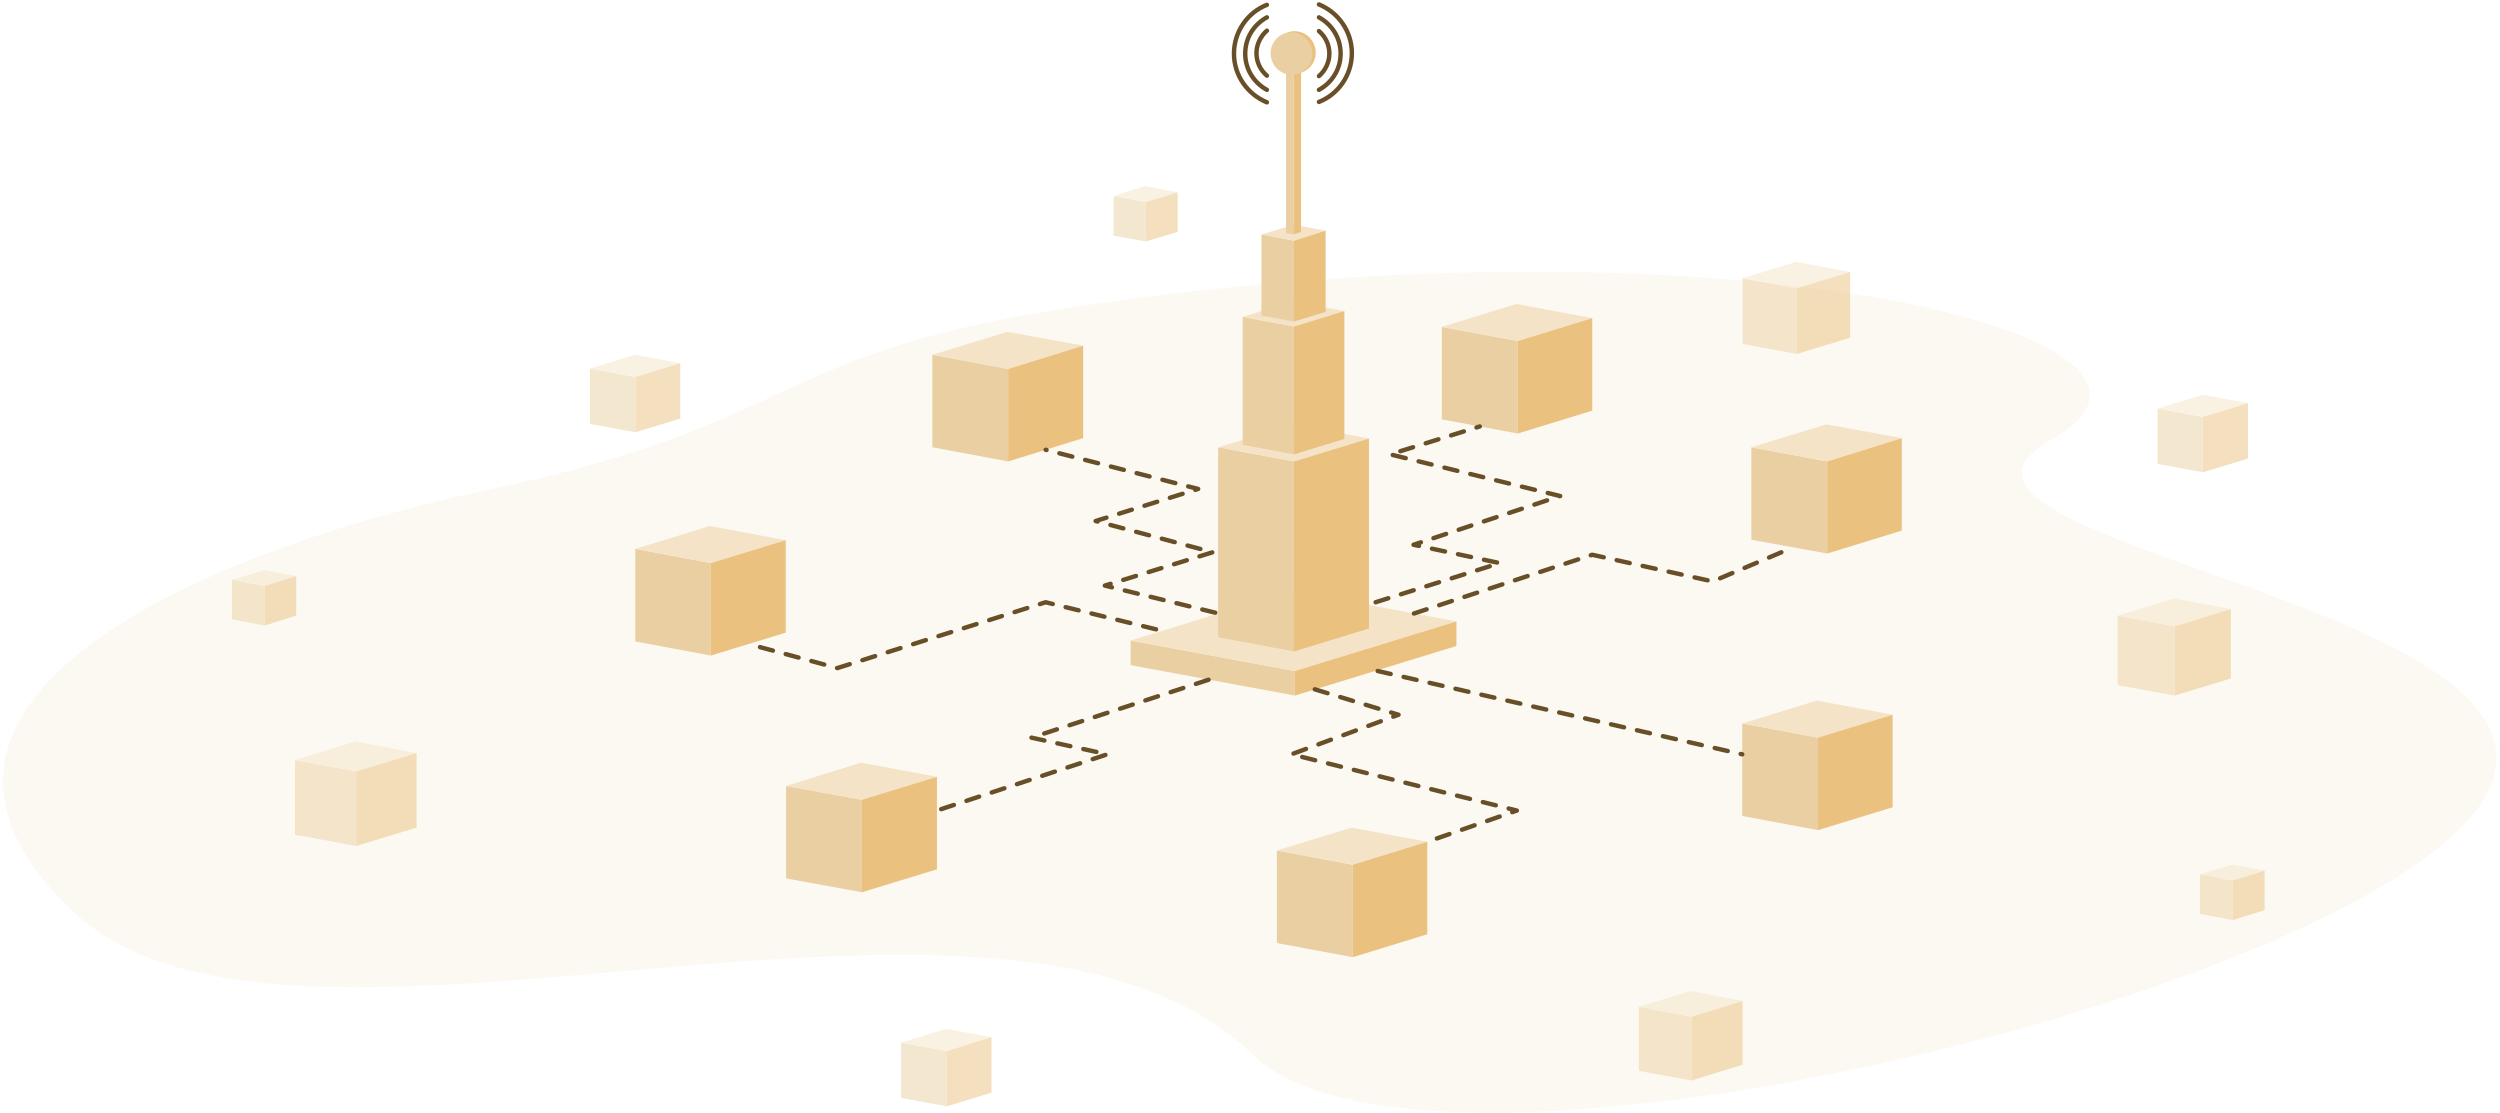<?xml version="1.0" encoding="UTF-8"?>
<svg width="564px" height="251px" viewBox="0 0 564 251" version="1.1" xmlns="http://www.w3.org/2000/svg" xmlns:xlink="http://www.w3.org/1999/xlink">
    <title>Layer_3</title>
    <g id="Page-1" stroke="none" stroke-width="1" fill="none" fill-rule="evenodd">
        <g id="Ecosystem-3" transform="translate(-245, -2080)">
            <g id="Layer_3" transform="translate(245, 2081)">
                <path d="M244.925,67.857 C390.132,46.523 504.229,74.812 462.876,98.12 C421.523,121.335 583.835,134.962 560.996,178.195 C538.064,221.429 321.992,275.188 282.613,236.936 C226.222,182.143 66.447,250.564 17.105,205.169 C-32.237,159.774 38.44,124.718 110.62,109.398 C182.801,94.079 172.368,78.477 244.925,67.857 Z" id="Path" fill="#F4E3C6" fill-rule="nonzero" opacity="0.22"></path>
                <g id="Group" transform="translate(254.699, 0)">
                    <g id="Path" transform="translate(0, 131.579)" fill-rule="nonzero">
                        <polygon fill="#E9CFA1" points="37.406 24.342 0.376 17.481 0.376 11.936 37.406 18.797"></polygon>
                        <polygon fill="#F4E3C6" points="73.872 7.613 36.842 0.658 0.376 11.936 37.406 18.797"></polygon>
                        <polygon fill="#EAC17F" points="37.406 24.342 73.872 13.158 73.872 7.613 37.406 18.797"></polygon>
                    </g>
                    <g id="Path" transform="translate(19.737, 93.985)" fill-rule="nonzero">
                        <polygon fill="#E9CFA1" points="17.481 51.974 0.376 48.778 0.376 5.921 17.481 9.117"></polygon>
                        <polygon fill="#F4E3C6" points="34.398 3.947 17.293 0.752 0.376 5.921 17.481 9.117"></polygon>
                        <polygon fill="#EAC17F" points="17.481 51.974 34.398 46.805 34.398 3.947 17.481 9.117"></polygon>
                    </g>
                    <g id="Path" transform="translate(25.376, 66.729)" fill-rule="nonzero">
                        <polygon fill="#E9CFA1" points="11.842 34.774 0.282 32.613 0.282 3.759 11.842 5.921"></polygon>
                        <polygon fill="#F4E3C6" points="23.214 2.444 11.654 0.282 0.282 3.759 11.842 5.921"></polygon>
                        <polygon fill="#EAC17F" points="11.842 34.774 23.214 31.297 23.214 2.444 11.842 5.921"></polygon>
                    </g>
                    <g id="Path" transform="translate(29.135, 48.872)" fill-rule="nonzero">
                        <polygon fill="#E9CFA1" points="8.083 22.65 0.752 21.335 0.752 3.008 8.083 4.417"></polygon>
                        <polygon fill="#F4E3C6" points="15.226 2.162 7.989 0.846 0.752 3.008 8.083 4.417"></polygon>
                        <polygon fill="#EAC17F" points="8.083 22.65 15.226 20.489 15.226 2.162 8.083 4.417"></polygon>
                    </g>
                    <g id="Path" transform="translate(34.774, 10.338)" fill-rule="nonzero">
                        <polygon fill="#E9CFA1" points="2.35 41.541 0.658 41.259 0.658 0.658 2.35 0.94"></polygon>
                        <polygon fill="#F4E3C6" points="4.041 0.47 2.35 0.094 0.658 0.658 2.35 0.94"></polygon>
                        <polygon fill="#EAC17F" points="2.35 41.541 4.041 40.977 4.041 0.47 2.35 0.94"></polygon>
                    </g>
                    <ellipse id="Oval" fill="#EAC17F" fill-rule="nonzero" transform="translate(37.415, 10.819) rotate(-18.699) translate(-37.415, -10.819) " cx="37.415" cy="10.819" rx="4.699" ry="4.793"></ellipse>
                    <ellipse id="Oval" fill="#E9CFA1" fill-rule="nonzero" transform="translate(36.659, 11.085) rotate(-18.699) translate(-36.659, -11.085) " cx="36.659" cy="11.085" rx="4.699" ry="4.793"></ellipse>
                    <g id="Path" stroke-linecap="round" stroke-linejoin="round" transform="translate(23.496, 0)" stroke="#684F28">
                        <path d="M7.613,0.094 C3.289,1.786 0.188,6.109 0.188,11.09 C0.188,16.071 3.289,20.301 7.613,22.086"></path>
                        <path d="M7.613,2.914 C4.699,4.511 2.726,7.519 2.726,11.09 C2.726,14.662 4.699,17.669 7.613,19.267"></path>
                        <path d="M7.613,5.921 C6.203,7.143 5.263,9.023 5.263,10.996 C5.263,13.064 6.203,14.85 7.613,16.071"></path>
                    </g>
                    <g id="Path" stroke-linecap="round" stroke-linejoin="round" transform="translate(42.293, 0)" stroke="#684F28">
                        <path d="M0.564,21.992 C4.887,20.301 7.989,15.977 7.989,10.996 C7.989,6.015 4.887,1.786 0.564,0"></path>
                        <path d="M0.564,19.267 C3.477,17.669 5.451,14.662 5.451,11.09 C5.451,7.519 3.477,4.511 0.564,2.914"></path>
                        <path d="M0.564,16.165 C1.974,14.944 2.914,13.064 2.914,11.09 C2.914,9.023 1.974,7.237 0.564,6.015"></path>
                    </g>
                </g>
                <g id="Group" transform="translate(392.857, 156.955)" fill-rule="nonzero">
                    <polygon id="Path" fill="#E9CFA1" points="17.293 29.323 0.188 26.128 0.188 5.263 17.293 8.459"></polygon>
                    <polygon id="Path" fill="#F4E3C6" points="34.117 3.289 17.011 0.094 0.188 5.263 17.293 8.459"></polygon>
                    <polygon id="Path" fill="#EAC17F" points="17.293 29.323 34.117 24.154 34.117 3.289 17.293 8.459"></polygon>
                </g>
                <g id="Group" transform="translate(287.594, 185.15)" fill-rule="nonzero">
                    <polygon id="Path" fill="#E9CFA1" points="17.575 29.793 0.47 26.598 0.47 5.733 17.575 8.929"></polygon>
                    <polygon id="Path" fill="#F4E3C6" points="34.398 3.759 17.293 0.564 0.47 5.733 17.575 8.929"></polygon>
                    <polygon id="Path" fill="#EAC17F" points="17.575 29.793 34.398 24.624 34.398 3.759 17.575 8.929"></polygon>
                </g>
                <g id="Group" transform="translate(394.737, 93.985)" fill-rule="nonzero">
                    <polygon id="Path" fill="#E9CFA1" points="17.481 29.887 0.376 26.786 0.376 5.921 17.481 9.117"></polygon>
                    <polygon id="Path" fill="#F4E3C6" points="34.305 3.853 17.293 0.752 0.376 5.921 17.481 9.117"></polygon>
                    <polygon id="Path" fill="#EAC17F" points="17.481 29.887 34.305 24.718 34.305 3.853 17.481 9.117"></polygon>
                </g>
                <g id="Group" opacity="0.5" transform="translate(392.857, 57.331)" fill-rule="nonzero">
                    <polygon id="Path" fill="#E9CFA1" points="12.5 21.523 0.282 19.267 0.282 4.417 12.5 6.673"></polygon>
                    <polygon id="Path" fill="#F4E3C6" points="24.53 3.008 12.312 0.752 0.282 4.417 12.5 6.673"></polygon>
                    <polygon id="Path" fill="#EAC17F" points="12.5 21.523 24.53 17.857 24.53 3.008 12.5 6.673"></polygon>
                </g>
                <g id="Group" opacity="0.5" transform="translate(477.444, 133.459)" fill-rule="nonzero">
                    <polygon id="Path" fill="#E9CFA1" points="13.158 22.462 0.282 20.113 0.282 4.417 13.158 6.861"></polygon>
                    <polygon id="Path" fill="#F4E3C6" points="25.846 2.914 12.97 0.564 0.282 4.417 13.158 6.861"></polygon>
                    <polygon id="Path" fill="#EAC17F" points="13.158 22.462 25.846 18.609 25.846 2.914 13.158 6.861"></polygon>
                </g>
                <g id="Group" opacity="0.5" transform="translate(65.789, 165.414)" fill-rule="nonzero">
                    <polygon id="Path" fill="#E9CFA1" points="14.568 24.436 0.752 21.898 0.752 5.075 14.568 7.613"></polygon>
                    <polygon id="Path" fill="#F4E3C6" points="28.195 3.477 14.38 0.846 0.752 5.075 14.568 7.613"></polygon>
                    <polygon id="Path" fill="#EAC17F" points="14.568 24.436 28.195 20.301 28.195 3.477 14.568 7.613"></polygon>
                </g>
                <g id="Group" opacity="0.5" transform="translate(132.519, 78.947)" fill-rule="nonzero">
                    <polygon id="Path" fill="#E9CFA1" points="10.808 17.575 0.564 15.695 0.564 3.195 10.808 5.075"></polygon>
                    <polygon id="Path" fill="#F4E3C6" points="20.959 1.974 10.714 0.094 0.564 3.195 10.808 5.075"></polygon>
                    <polygon id="Path" fill="#EAC17F" points="10.808 17.575 20.959 14.474 20.959 1.974 10.808 5.075"></polygon>
                </g>
                <g id="Group" opacity="0.5" transform="translate(485.902, 87.406)" fill-rule="nonzero">
                    <polygon id="Path" fill="#E9CFA1" points="11.09 18.139 0.846 16.259 0.846 3.759 11.09 5.639"></polygon>
                    <polygon id="Path" fill="#F4E3C6" points="21.241 2.538 10.996 0.658 0.846 3.759 11.09 5.639"></polygon>
                    <polygon id="Path" fill="#EAC17F" points="11.09 18.139 21.241 15.038 21.241 2.538 11.09 5.639"></polygon>
                </g>
                <g id="Group" opacity="0.5" transform="translate(203.008, 230.263)" fill-rule="nonzero">
                    <polygon id="Path" fill="#E9CFA1" points="10.62 18.327 0.282 16.447 0.282 3.947 10.62 5.827"></polygon>
                    <polygon id="Path" fill="#F4E3C6" points="20.677 2.726 10.432 0.846 0.282 3.947 10.62 5.827"></polygon>
                    <polygon id="Path" fill="#EAC17F" points="10.62 18.327 20.677 15.226 20.677 2.726 10.62 5.827"></polygon>
                </g>
                <g id="Group" opacity="0.5" transform="translate(250.94, 40.414)" fill-rule="nonzero">
                    <polygon id="Path" fill="#E9CFA1" points="7.519 13.064 0.282 11.748 0.282 2.82 7.519 4.135"></polygon>
                    <polygon id="Path" fill="#F4E3C6" points="14.756 1.974 7.425 0.564 0.282 2.82 7.519 4.135"></polygon>
                    <polygon id="Path" fill="#EAC17F" points="7.519 13.064 14.756 10.902 14.756 1.974 7.519 4.135"></polygon>
                </g>
                <g id="Group" opacity="0.5" transform="translate(496.241, 193.609)" fill-rule="nonzero">
                    <polygon id="Path" fill="#E9CFA1" points="7.425 12.97 0.094 11.56 0.094 2.632 7.425 4.041"></polygon>
                    <polygon id="Path" fill="#F4E3C6" points="14.662 1.786 7.331 0.47 0.094 2.632 7.425 4.041"></polygon>
                    <polygon id="Path" fill="#EAC17F" points="7.425 12.97 14.662 10.714 14.662 1.786 7.425 4.041"></polygon>
                </g>
                <g id="Group" opacity="0.5" transform="translate(51.692, 126.88)" fill-rule="nonzero">
                    <polygon id="Path" fill="#E9CFA1" points="7.989 13.252 0.658 11.842 0.658 2.914 7.989 4.323"></polygon>
                    <polygon id="Path" fill="#F4E3C6" points="15.132 2.068 7.801 0.752 0.658 2.914 7.989 4.323"></polygon>
                    <polygon id="Path" fill="#EAC17F" points="7.989 13.252 15.132 10.996 15.132 2.068 7.989 4.323"></polygon>
                </g>
                <g id="Group" opacity="0.5" transform="translate(369.361, 221.805)" fill-rule="nonzero">
                    <polygon id="Path" fill="#E9CFA1" points="12.218 20.959 0.376 18.797 0.376 4.323 12.218 6.579"></polygon>
                    <polygon id="Path" fill="#F4E3C6" points="23.778 3.008 12.03 0.752 0.376 4.323 12.218 6.579"></polygon>
                    <polygon id="Path" fill="#EAC17F" points="12.218 20.959 23.778 17.387 23.778 3.008 12.218 6.579"></polygon>
                </g>
                <g id="Group" transform="translate(209.586, 73.308)" fill-rule="nonzero">
                    <polygon id="Path" fill="#E9CFA1" points="17.857 29.793 0.752 26.598 0.752 5.733 17.857 8.929"></polygon>
                    <polygon id="Path" fill="#F4E3C6" points="34.774 3.665 17.669 0.564 0.752 5.733 17.857 8.929"></polygon>
                    <polygon id="Path" fill="#EAC17F" points="17.857 29.793 34.774 24.53 34.774 3.665 17.857 8.929"></polygon>
                </g>
                <g id="Group" transform="translate(142.857, 117.481)" fill-rule="nonzero">
                    <polygon id="Path" fill="#E9CFA1" points="17.481 29.417 0.47 26.222 0.47 5.357 17.481 8.553"></polygon>
                    <polygon id="Path" fill="#F4E3C6" points="34.398 3.383 17.293 0.188 0.47 5.357 17.481 8.553"></polygon>
                    <polygon id="Path" fill="#EAC17F" points="17.481 29.417 34.398 24.248 34.398 3.383 17.481 8.553"></polygon>
                </g>
                <g id="Group" transform="translate(176.692, 171.053)" fill-rule="nonzero">
                    <polygon id="Path" fill="#E9CFA1" points="17.763 29.229 0.658 26.128 0.658 5.263 17.763 8.365"></polygon>
                    <polygon id="Path" fill="#F4E3C6" points="34.68 3.195 17.575 0 0.658 5.263 17.763 8.365"></polygon>
                    <polygon id="Path" fill="#EAC17F" points="17.763 29.229 34.68 24.06 34.68 3.195 17.763 8.365"></polygon>
                </g>
                <g id="Group" transform="translate(325.188, 66.729)" fill-rule="nonzero">
                    <polygon id="Path" fill="#E9CFA1" points="17.199 30.075 0.094 26.88 0.094 6.015 17.199 9.211"></polygon>
                    <polygon id="Path" fill="#F4E3C6" points="34.023 4.041 16.917 0.846 0.094 6.015 17.199 9.211"></polygon>
                    <polygon id="Path" fill="#EAC17F" points="17.199 30.075 34.023 24.906 34.023 4.041 17.199 9.211"></polygon>
                </g>
                <path d="M272.65,152.35 L232.707,165.414 L249.812,169.173 L211.372,181.861" id="Path" stroke="#684F28" stroke-linecap="round" stroke-linejoin="round" stroke-dasharray="3,3"></path>
                <line x1="310.808" y1="150.376" x2="393.045" y2="169.173" id="Path" stroke="#684F28" stroke-linecap="round" stroke-linejoin="round" stroke-dasharray="3,3"></line>
                <path d="M296.617,154.511 L315.508,160.244 L291.353,169.173 L342.199,181.861 L321.992,188.91" id="Path" stroke="#684F28" stroke-linecap="round" stroke-linejoin="round" stroke-dasharray="3,3"></path>
                <path d="M310.338,134.868 L338.346,126.034 L318.891,121.898 L351.974,110.902 L313.628,101.504 L333.835,95.207" id="Path" stroke="#684F28" stroke-linecap="round" stroke-linejoin="round" stroke-dasharray="3,3"></path>
                <path d="M318.985,137.406 L359.211,124.154 L386.372,130.169 L403.665,122.838" id="Path" stroke="#684F28" stroke-linecap="round" stroke-linejoin="round" stroke-dasharray="3,3"></path>
                <path d="M260.808,140.977 L235.902,134.868 L188.91,149.718 L168.797,144.267" id="Path" stroke="#684F28" stroke-linecap="round" stroke-linejoin="round" stroke-dasharray="3,3"></path>
                <path d="M274.154,137.218 L249.248,131.109 L273.59,123.59 L247.18,116.541 L270.301,109.305 L235.902,100.47" id="Path" stroke="#684F28" stroke-linecap="round" stroke-linejoin="round" stroke-dasharray="3,3"></path>
            </g>
        </g>
    </g>
</svg>